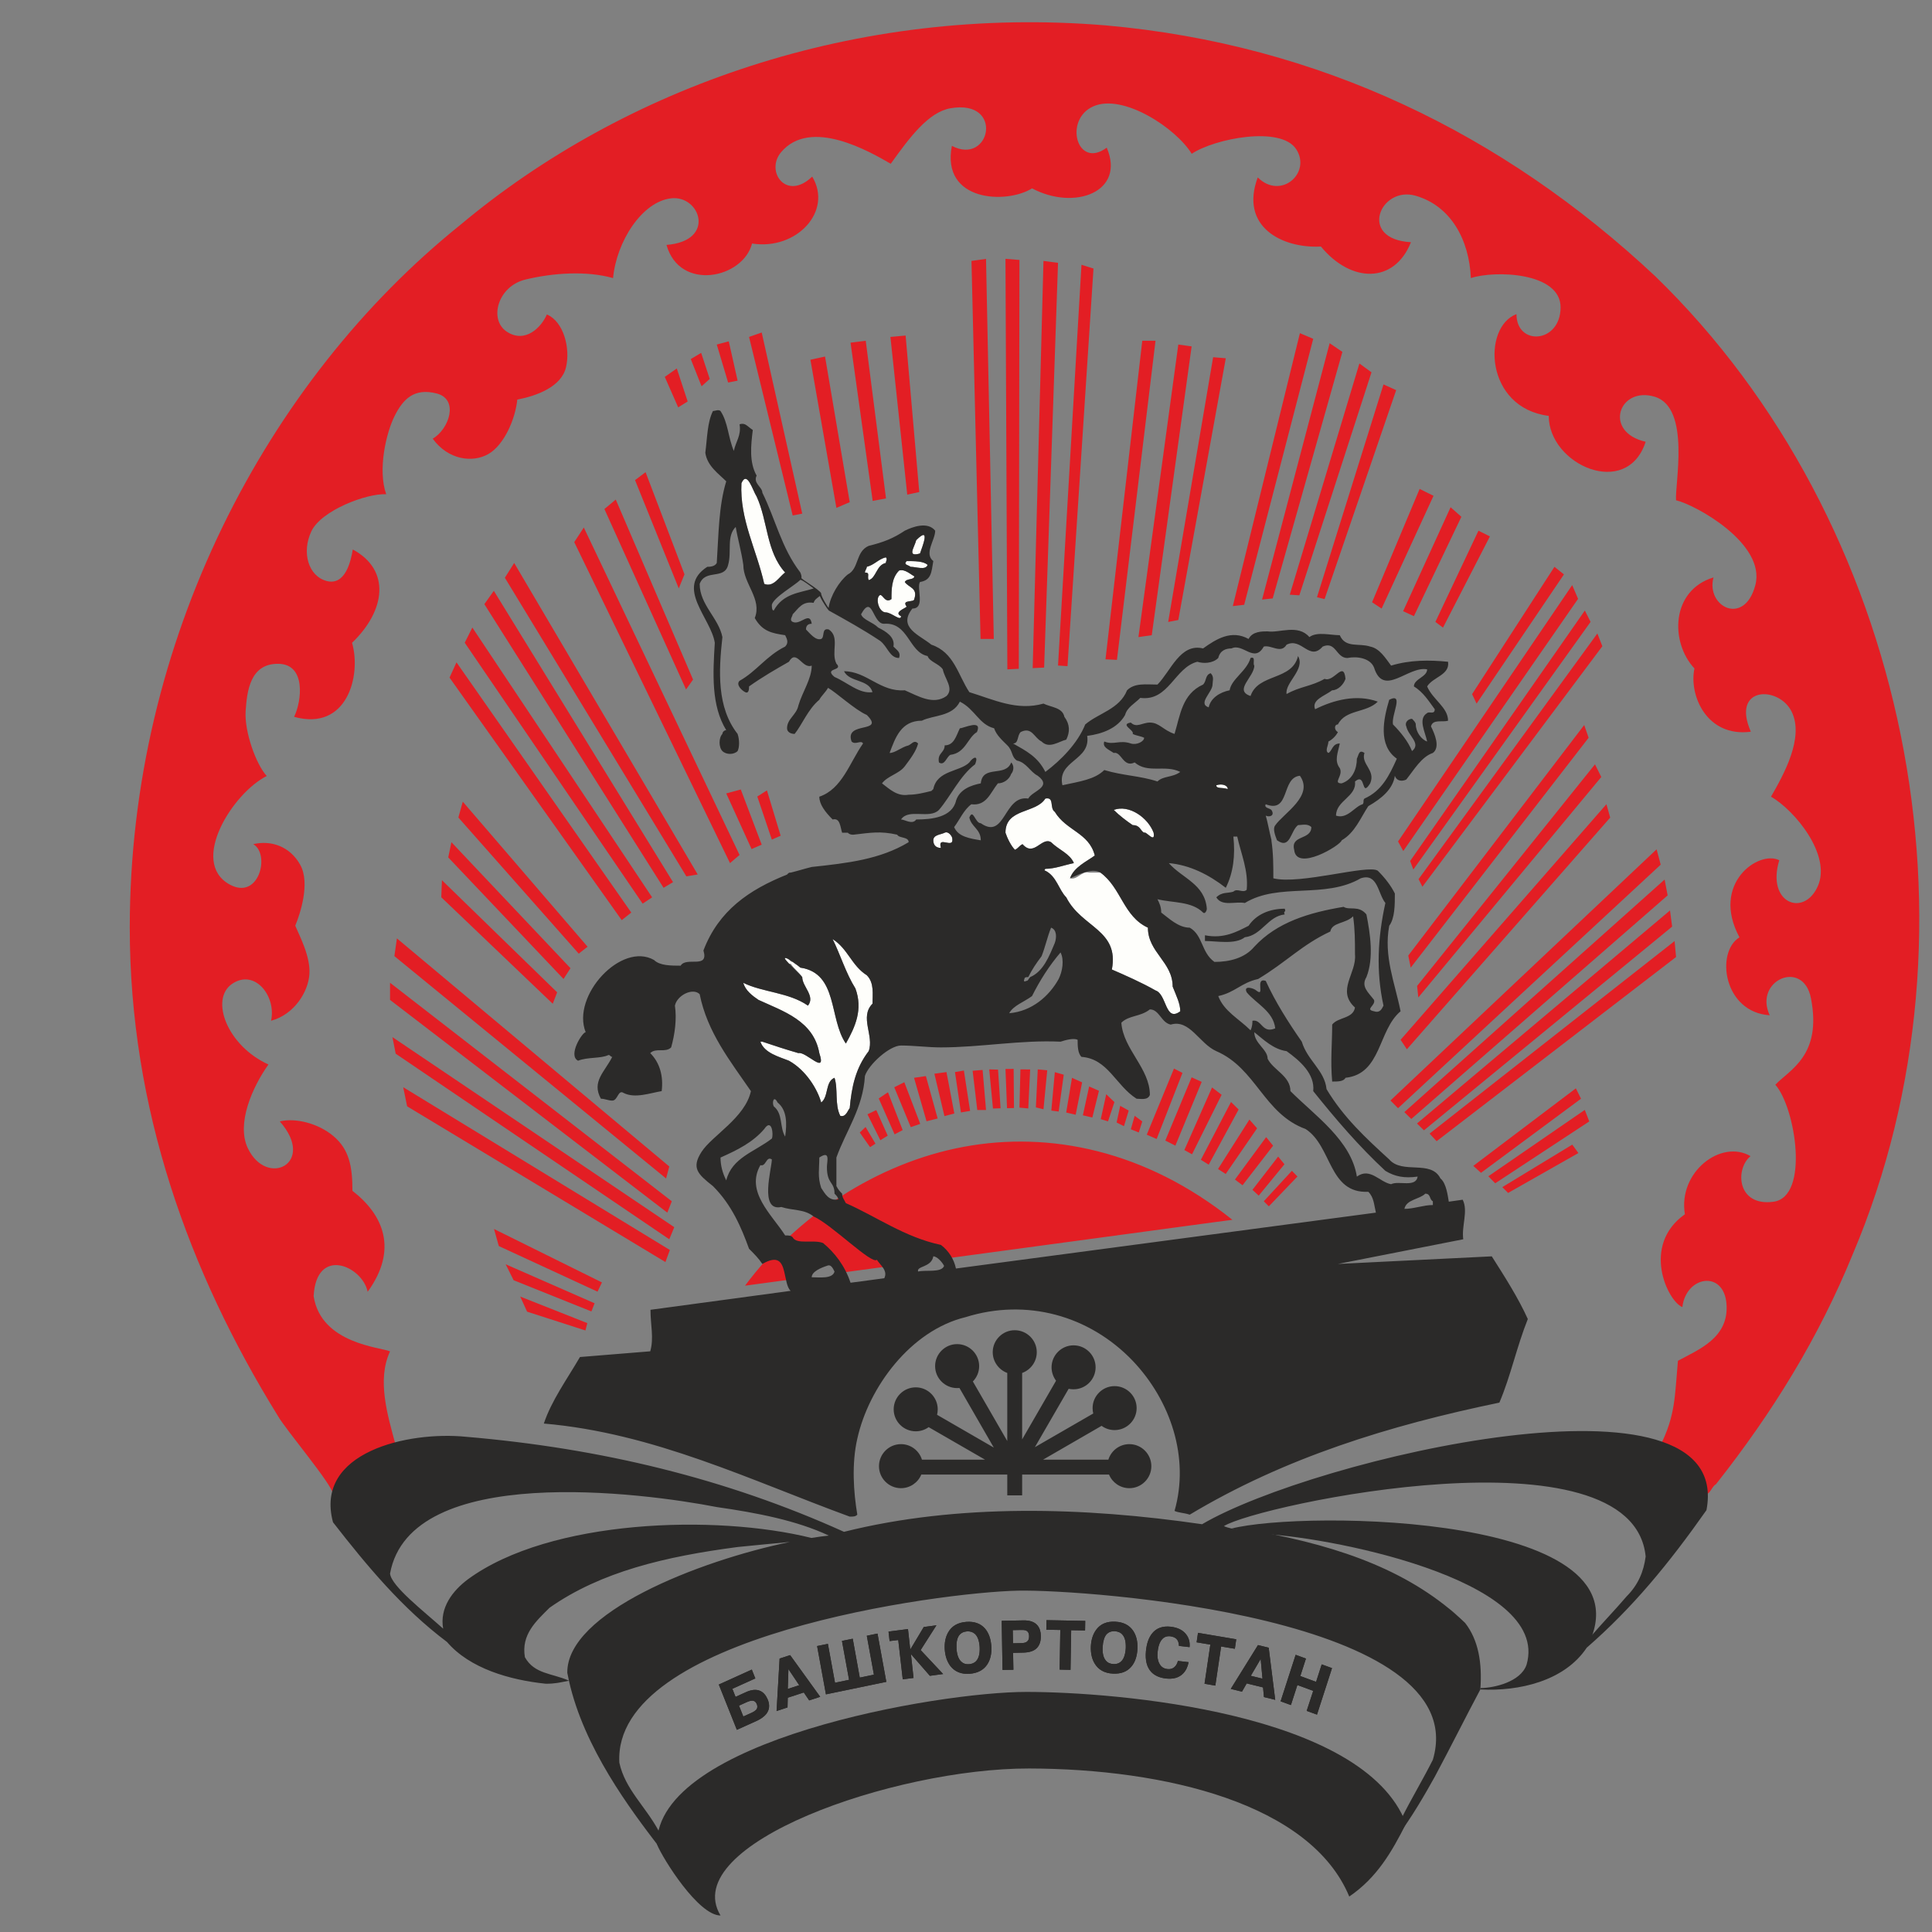 <?xml version="1.0" encoding="UTF-8"?>
<!DOCTYPE svg PUBLIC "-//W3C//DTD SVG 1.1//EN" "http://www.w3.org/Graphics/SVG/1.1/DTD/svg11.dtd">
<!-- Creator: CorelDRAW X7 -->
<svg xmlns="http://www.w3.org/2000/svg" xml:space="preserve" width="183.718mm" height="183.718mm" version="1.1" style="shape-rendering:geometricPrecision; text-rendering:geometricPrecision; image-rendering:optimizeQuality; fill-rule:evenodd; clip-rule:evenodd"
viewBox="0 0 23642 23642"
 xmlns:xlink="http://www.w3.org/1999/xlink">
 <rect x="0" y="0" width="23642" height="23642" fill="#808080" stroke="none"/>
 <defs>
  <style type="text/css">
   <![CDATA[
    .fil5 {fill:none}
    .fil4 {fill:#2B2A29}
    .fil3 {fill:#2B2A29}
    .fil1 {fill:#FEFEFB}
    .fil0 {fill:#E31E24}
    .fil2 {fill:#776657}
   ]]>
  </style>
 </defs>
 <g id="Слой_x0020_1">
  <g id="_780817360">
   <path class="fil0" d="M20254 3379c3092,2999 4114,7973 2417,11972 -418,1022 -976,1929 -1673,2812 -47,24 -70,117 -116,117 -15,-43 -29,-77 -43,-113l-5 5c-131,-198 -256,-281 -461,-418 10,-10 19,-20 28,-30 -29,-8 -58,-13 -87,-27 190,-380 179,-604 219,-1045 256,-139 627,-282 594,-697 -33,-415 -494,-344 -540,40 -181,-73 -506,-756 31,-1136 -86,-520 447,-922 803,-711 -191,157 -166,617 280,558 447,-59 269,-1156 24,-1432 171,-182 575,-355 435,-1061 -95,-483 -703,-216 -504,211 -565,-37 -666,-771 -370,-954 -355,-658 236,-1071 487,-943 -160,525 300,701 471,319 171,-381 -280,-929 -572,-1097 153,-267 410,-722 252,-1041 -157,-319 -744,-313 -499,246 -541,71 -760,-448 -690,-774 -300,-321 -288,-956 233,-1114 -95,359 378,602 512,95 134,-508 -734,-985 -970,-1039 -18,-185 182,-1129 -258,-1266 -440,-136 -640,430 -114,550 -230,707 -1186,281 -1186,-317 -783,-98 -816,-1087 -395,-1245 0,393 535,359 540,-79 5,-437 -811,-458 -1098,-362 -20,-471 -246,-884 -677,-1008 -431,-123 -711,533 -56,569 -204,511 -733,501 -1102,53 -473,25 -998,-241 -773,-846 283,280 659,-55 471,-345 -188,-290 -999,-131 -1279,56 -189,-311 -840,-743 -1205,-580 -365,162 -199,775 165,505 233,539 -390,776 -914,498 -310,195 -1114,166 -981,-520 473,248 645,-576 -18,-460 -269,48 -497,354 -730,679 -249,-143 -981,-573 -1343,-140 -195,234 66,602 382,297 256,426 -194,905 -736,819 -111,429 -886,591 -1047,17 612,-48 412,-612 56,-570 -356,41 -668,528 -710,976 -325,-92 -733,-64 -1073,18 -339,82 -450,491 -227,638 223,147 421,-50 490,-211 205,87 290,412 234,647 -57,239 -358,349 -596,395 -23,233 -158,552 -352,665 -194,112 -494,74 -683,-187 199,-114 326,-481 49,-553 -276,-71 -411,68 -515,275 -104,207 -209,660 -103,958 -239,-13 -796,198 -916,454 -121,257 -38,549 189,608 228,58 295,-246 318,-386 467,251 402,748 -9,1142 116,400 -60,1086 -709,906 94,-193 149,-647 -195,-649 -343,-3 -382,334 -398,579 -17,246 125,648 258,794 -414,207 -951,1051 -455,1327 363,201 500,-374 290,-493 221,-52 451,29 575,253 125,224 -2,603 -61,745 53,126 189,379 173,595 -15,215 -184,491 -469,568 66,-299 -198,-640 -476,-452 -277,188 -60,759 444,987 -198,278 -393,723 -254,1021 232,494 845,189 393,-324 186,-46 466,19 657,180 191,162 232,367 232,669 377,292 563,716 186,1236 -62,-314 -628,-565 -661,53 90,585 826,625 935,676 -163,349 -29,781 64,1130 -25,25 -50,37 -76,43l3 12c-160,96 -465,190 -577,366l4 6c-7,7 -14,15 -20,23 -5,10 -9,21 -13,32l-4 -6c-30,49 -44,102 -79,137 -20,-127 -578,-784 -674,-953 -1093,-1767 -1813,-3766 -1813,-5975 0,-3510 1674,-6694 4045,-8600 1999,-1674 4835,-2697 7903,-2441 2604,232 4858,1325 6718,3068zm-8463 10655c1057,-197 2231,46 3290,893l-206 27 0 0 -3320 449 -143 -69 -82 100 -1065 144 -129 -178 -195 150 -62 80 -762 103c634,-852 1617,-1502 2674,-1699zm4086 363l-350 365 -62 -62 344 -373 68 70zm-8690 1794l-23 90 -714 -230 -84 -185 821 325zm-2253 -2887l3263 1992 -54 148 -3161 -1906 -48 -234zm1884 -1161l-54 140 -1364 -1303 8 -209 1410 1372zm-1232 -4038l2139 3062 -117 93 -2107 -2968 85 -187zm2696 -3596l133 404 -116 72 -164 -373 147 -103zm3784 -1341l95 4651 -162 0 -111 -4626 178 -25zm7328 4303l70 139 -2169 3030 -39 -104 2138 -3065zm310 2534l-2488 2835 -77 -116 2519 -2883 46 164zm-389 4105l-860 488 -71 -71 856 -520 75 103zm133 -387l-1151 757 -84 -86 1180 -812 55 141zm-101 -278l-1224 907 -94 -85 1255 -949 63 127zm1163 -1734l-2930 2254 -86 -93 2998 -2356 18 195zm-48 -372l-3037 2493 -85 -84 3096 -2607 26 198zm-55 -382l-3137 2736 -85 -84 3185 -2846 37 194zm-85 -376l-3214 2980 -93 -94 3257 -3074 50 188zm-727 -1073l-2239 2698 -15 -141 2177 -2712 77 155zm-155 -480l-2177 2813 -30 -148 2153 -2821 54 156zm168 -1120l-2202 2943 -47 -93 2188 -3006 61 156zm-2436 2506l-64 -117 2131 -3137 72 168 -2139 3086zm1966 -3385l-1069 1581 -55 -116 1008 -1558 116 93zm-906 -465l-574 1116 -93 -70 527 -1116 140 70zm-349 -240l-581 1216 -132 -61 581 -1272 132 117zm-341 -257l-635 1380 -117 -77 582 -1387 170 84zm-457 -1293l-876 2557 -93 -23 814 -2604 155 70zm-302 -218l-883 2729 -117 -8 852 -2829 148 108zm-1209 2767l-130 14 827 -3137 156 106 -853 3017zm496 -3177l-845 3255 -139 16 821 -3340 163 69zm-1070 238l-581 3203 -124 24 550 -3240 155 13zm-906 3389l-163 23 488 -3580 163 23 -488 3534zm46 -3603l-472 3905 -140 -7 450 -3898 162 0zm-759 -884l-318 4866 -116 -8 287 -4904 147 46zm-434 -70l-170 4953 -140 7 132 -4983 178 23zm-472 -35l-8 5003 -140 7 -23 -5024 171 14zm-1393 925l167 1915 -147 32 -206 -1930 186 -17zm-488 64l248 1929 -163 31 -271 -1937 186 -23zm-498 193l302 1782 -163 70 -318 -1813 179 -39zm-775 -294l496 2216 -117 23 -534 -2185 155 -54zm-295 589l-116 23 -139 -465 147 -39 108 481zm-341 -21l-100 90 -132 -333 127 -76 105 319zm-309 2391l-70 172 -535 -1325 129 -97 476 1250zm-841 -915l946 2203 -86 121 -999 -2208 139 -116zm1515 4349l-117 100 -1906 -3928 117 -179 1906 4007zm503 -235l-108 47 -178 -527 118 -75 168 555zm-488 -566l256 675 -124 54 -310 -681 178 -48zm-527 1040l-139 23 -2221 -3654 114 -181 2246 3812zm-2495 -3471l2193 3565 -116 69 -2193 -3471 116 -163zm1937 3751l-116 77 -2177 -3193 93 -186 2200 3302zm-2317 -1171l1527 1775 -108 85 -1473 -1666 54 -194zm1318 2038l-85 132 -1411 -1488 39 -186 1457 1542zm-2124 -365l3333 2791 -39 147 -3325 -2721 31 -217zm3364 3217l-55 139 -3393 -2603 0 -210 3448 2674zm-3419 -2009l3449 2326 -61 148 -3348 -2271 -40 -203zm2564 3002l-54 113 -1208 -558 -59 -209 1321 654zm-90 255l-39 100 -952 -382 -97 -195 1088 477zm3316 -2157l121 204 -66 43 -126 -179 71 -68zm271 106l-90 56 -158 -317 108 -52 140 313zm84 -16l99 -52 -180 -463 -113 76 194 439zm314 -128l-116 40 -202 -488 123 -62 195 510zm69 -585l144 519 -136 34 -153 -532 145 -21zm252 -49l96 507 -121 32 -123 -519 148 -20zm213 -19l76 494 -112 19 -73 -494 109 -19zm229 -7l42 490 -107 0 -57 -480 122 -10zm189 -4l31 473 -93 3 -46 -479 108 3zm191 -9l4 479 -85 2 -19 -480 100 -1zm71 474l12 -468 119 1 -23 477 -108 -10zm340 -457l-46 477 -93 -23 23 -465 116 11zm202 54l-62 451 -90 -12 43 -470 109 31zm225 94l-79 396 -116 -27 71 -425 124 56zm206 103l-81 327 -116 -27 77 -353 120 53zm189 138l-78 236 -89 -27 67 -305 100 96zm175 104l-58 191 -90 -45 44 -204 104 58zm166 133l-43 135 -97 -39 47 -165 93 69zm492 -594l-316 809 -121 -53 333 -809 104 53zm-210 828l322 -774 123 56 -322 780 -123 -62zm233 116l339 -766 117 90 -362 728 -94 -52zm664 -496l-366 675 -96 -60 369 -707 93 92zm226 230l-384 559 -94 -61 384 -605 94 107zm196 213l-374 484 -93 -70 382 -519 85 105zm139 227l-315 384 -77 -71 315 -407 77 94z"/>
   <path class="fil1" d="M9608 7006c-70,46 -140,186 -256,139 -93,-418 -302,-790 -279,-1232 70,-163 139,93 186,163 139,302 116,674 349,930z"/>
   <path class="fil1" d="M11258 6773c-163,47 -70,-70 -46,-163 185,-186 69,93 46,163z"/>
   <path class="fil1" d="M10840 6889c-117,24 -117,186 -210,210 -23,-47 24,-93 -46,-93 0,-24 23,-47 23,-70 93,-23 140,-93 233,-116 23,23 0,46 0,69z"/>
   <path class="fil1" d="M11351 6913c-23,69 -139,23 -209,23 -23,-23 -93,-23 -47,-70 93,0 209,0 256,47z"/>
   <path class="fil1" d="M11188 7052c0,47 -93,23 -116,70 47,70 163,70 116,209 0,46 -162,0 -93,93 -23,23 -162,70 -69,116 0,70 -117,-46 -186,-46 -70,0 -117,-117 -93,-186 46,-93 69,93 162,23 0,-116 0,-256 93,-349 70,-23 140,47 186,70z"/>
   <path class="fil1" d="M14838 9586c-61,0 -101,-18 -152,-54 76,0 112,54 152,54z"/>
   <path class="fil1" d="M14884 9609c70,-23 140,0 140,47 -70,-24 -140,0 -140,-47z"/>
   <path class="fil1" d="M12908 9935c140,232 419,255 489,534 -93,70 -256,140 -303,279 93,23 140,-93 233,-70l70 0 69 0c256,186 279,535 581,674 0,303 303,419 303,721 46,116 93,209 93,302 -186,140 -163,-209 -303,-255 -162,-93 -372,-186 -534,-256 93,-488 -372,-512 -558,-883 -93,-93 -116,-256 -256,-326 -23,0 0,-23 0,-23 116,0 233,-47 349,-70 -47,-116 -186,-163 -279,-256 -116,-69 -209,186 -349,24 -46,23 -46,46 -93,69 -46,-46 -93,-139 -116,-209 0,-302 372,-232 488,-418 116,-23 47,116 116,163z"/>
   <path class="fil1" d="M14117 10190c23,140 -93,-23 -116,0 -47,-23 -47,-93 -140,-93 -69,-46 -162,-116 -232,-186 186,-69 418,93 488,279z"/>
   <path class="fil1" d="M11653 10260c23,139 -186,-46 -139,116 -70,0 -93,-46 -93,-93 0,-69 93,-69 139,-93 47,-23 93,47 93,70z"/>
   <path class="fil1" d="M16233 11236c-24,47 -47,47 -70,47 -23,23 -47,23 -47,46 -23,0 -46,23 -69,23 23,0 23,-23 46,-46 23,0 47,-23 70,-23 46,-47 46,-47 70,-47z"/>
   <path class="fil1" d="M16000 11376c-23,46 -46,46 -46,46l0 -46c23,0 46,-24 46,0z"/>
   <path class="fil1" d="M15930 11422c-23,47 -46,47 -69,23 46,-23 46,-23 69,-23z"/>
   <path class="fil1" d="M10607 11934c93,93 70,232 70,348 -163,163 23,395 -47,581 -162,210 -209,442 -232,698 -23,23 -47,116 -116,93 -70,-140 -24,-326 -70,-465 -116,46 -70,232 -163,302 -46,-163 -186,-395 -395,-511 -116,-47 -302,-93 -349,-233l24 0c139,47 279,93 441,140 93,-24 349,279 256,0 -70,-396 -442,-512 -744,-651 -70,-47 -163,-116 -186,-209 233,116 558,116 791,279 93,-117 -70,-233 -70,-349 -47,-70 -93,-93 -140,-163 -23,0 -46,0 -69,-23 0,0 -24,-47 0,-47 46,-23 46,47 92,47 24,23 70,46 94,70 464,69 348,627 557,929 117,-209 210,-418 117,-674 -117,-186 -186,-418 -279,-604 186,116 232,325 418,442z"/>
   <path class="fil1" d="M16837 12468c-23,70 -47,140 -93,186l-23 0c0,-70 -24,-139 -24,-232 47,23 140,-23 140,46z"/>
   <path class="fil1" d="M16628 12817c-24,70 -24,116 -47,186 -23,70 -93,93 -163,93 24,-93 140,-163 186,-279l24 0z"/>
   <path class="fil2" d="M15419 18745c999,186 1860,488 2510,1115 163,210 210,489 186,814 24,-325 -23,-604 -186,-814 -650,-627 -1511,-929 -2510,-1115z"/>
   <path class="fil3" d="M15876 20620l194 71 -80 245 126 46 184 -569 -126 -46 -69 214 -193 -71 69 -214 -126 -46 -184 569 126 46 79 -245zm-570 -113l121 -206 22 241 -143 -35zm88 -376l-333 536 137 34 58 -101 200 49 11 118 138 34 -80 -638 -131 -32zm-583 -6l-71 479 132 23 71 -479 168 28 17 -116 -468 -79 -17 116 168 28zm-397 200c-7,28 -18,50 -35,68 -24,25 -55,36 -94,31 -47,-5 -80,-29 -100,-71 -19,-37 -25,-83 -19,-138 5,-52 16,-94 34,-126 28,-50 67,-71 120,-66 29,5 52,12 68,25 26,21 38,51 39,93l130 15c6,-62 -9,-114 -43,-157 -41,-53 -104,-83 -189,-93 -99,-10 -174,17 -226,82 -43,53 -67,125 -76,216 -11,113 11,198 65,256 43,45 103,71 180,80 92,10 162,-11 211,-63 33,-34 55,-79 66,-137l-131 -15zm-790 38c-40,-2 -71,-16 -93,-44 -29,-35 -42,-90 -38,-165 5,-72 20,-122 47,-154 26,-28 60,-41 104,-39 40,4 71,17 93,44 30,35 42,90 39,165 -5,81 -26,137 -63,167 -24,20 -53,28 -89,26zm-6 117c99,5 173,-23 226,-85 46,-54 70,-126 75,-217 4,-92 -14,-166 -54,-224 -47,-68 -119,-104 -215,-109 -106,-6 -184,27 -237,100 -39,54 -60,121 -64,201 -3,81 11,150 45,208 46,78 121,121 224,126zm-643 -534l-8 485 133 3 8 -485 170 3 2 -117 -474 -9 -2 117 171 3zm-582 2l104 -2 11 0c24,0 41,3 54,10 21,12 31,34 31,67 0,31 -8,52 -25,65 -15,13 -38,18 -69,19l-103 2 -3 -161zm-135 -114l10 601 133 -2 -4 -207 127 -3c73,-2 126,-19 161,-53 36,-35 53,-86 52,-151 -1,-52 -13,-92 -36,-122 -36,-48 -96,-70 -180,-68l-263 5zm-399 531c-40,3 -72,-8 -97,-32 -33,-31 -52,-84 -57,-158 -4,-72 6,-125 29,-159 22,-32 55,-49 99,-53 40,-2 72,8 97,31 34,31 53,84 58,160 4,80 -10,138 -44,174 -21,22 -50,34 -85,37zm8 117c98,-8 169,-46 214,-114 39,-60 56,-134 50,-225 -7,-92 -33,-163 -79,-216 -55,-61 -130,-87 -227,-80 -105,8 -179,51 -223,130 -33,59 -46,128 -41,208 6,81 28,147 68,201 55,71 134,104 238,96zm-820 68l132 -17 -32 -292 232 266 162 -22 -275 -293 193 -303 -155 21 -165 276 -28 -251 -238 31 13 116 106 -13 55 481zm-829 42l-87 -476 -132 27 108 591 739 -153 -108 -591 -131 27 87 476 -173 36 -86 -476 -132 27 87 476 -172 36zm-578 76l8 -243 132 197 -140 46zm-100 -372l-37 642 134 -44 3 -119 196 -64 66 97 135 -44 -368 -510 -129 42zm-497 576l102 -46c32,-13 56,-18 75,-13 19,5 33,20 42,43 9,24 7,45 -5,62 -12,15 -32,29 -61,42l-100 45 -53 -133zm-81 -206l281 -127 -43 -108 -404 183 221 554 248 -112c48,-23 84,-49 110,-80 41,-51 47,-109 21,-176 -22,-52 -51,-88 -89,-106 -49,-24 -109,-19 -181,14l-125 57 -39 -99z"/>
   <path class="fil4" d="M20882 18480c-458,651 -903,1194 -1465,1683 0,-37 33,-103 50,-138 140,-163 299,-327 438,-490 140,-140 209,-302 233,-488 -158,-1611 -4745,-632 -5161,-372 90,44 342,70 442,70 999,186 1860,488 2510,1115 163,210 210,489 186,814 -186,349 -371,721 -558,1069 -116,209 -291,512 -453,721 23,-93 27,-150 50,-220 116,-232 264,-478 380,-710 518,-1746 -4243,-2086 -5076,-2069 -957,20 -4965,554 -4879,2105 70,325 319,533 482,836 0,69 5,127 5,196 -355,-464 -919,-1210 -1104,-2035 -115,23 -168,37 -283,37 -442,-46 -930,-186 -1209,-511 -546,-410 -977,-928 -1395,-1465 -232,-860 921,-1117 1627,-1046 1651,140 3185,512 4626,1163 1395,-349 2941,-303 4382,-93 1375,-807 6525,-2013 6172,-172zm-10742 -11042c21,-149 130,-325 235,-409 139,-70 93,-279 255,-349 186,-46 303,-93 442,-186 93,-46 279,-116 372,0 0,116 -140,279 -23,372 -24,140 -24,233 -163,256 -46,70 70,325 -93,325 -186,233 93,326 232,442 279,93 326,372 465,581 303,93 582,232 907,140 93,46 232,46 256,162 69,93 69,186 23,279 -93,23 -209,116 -302,23 -93,-46 -117,-185 -256,-116 -46,47 -23,140 -93,140 163,93 302,162 395,348 186,-139 395,-348 488,-581 163,-139 419,-186 512,-418 93,-93 232,-70 372,-70 162,-163 279,-511 558,-442 162,-116 348,-232 557,-116 47,-93 163,-93 233,-93 139,23 372,-93 511,70 93,-70 256,-23 372,-23 70,162 233,93 372,139 116,23 186,140 256,233 232,-70 465,-70 697,-47 24,163 -186,186 -256,302 70,163 256,256 256,419 -70,23 -186,-23 -209,70 46,92 116,255 23,325 -139,46 -232,209 -325,325 -47,24 -116,24 -140,-46 -23,163 -162,279 -325,372 -93,139 -163,325 -326,418 -9,60 -556,389 -581,116 -46,-185 210,-116 210,-278 -47,-47 -117,-24 -163,-24 -93,70 -93,302 -256,186l-1 0c-22,-57 -53,-137 -25,-179 101,-151 481,-363 305,-611 -232,23 -116,465 -418,349 -24,46 46,46 69,69 47,70 -23,93 -69,70 18,55 48,213 71,302l-2 0c24,163 24,302 24,465 324,81 1159,-173 1278,-93 93,93 163,186 209,279 0,140 0,302 -69,395 -70,372 69,698 139,1046 -279,233 -232,767 -674,814 -23,46 -93,46 -163,46 -23,-255 0,-465 0,-697 70,-93 256,-70 279,-209 -232,-209 23,-419 0,-651 0,-163 0,-302 -23,-465 -93,93 -256,70 -279,186 -349,163 -535,372 -883,581 -210,47 -279,163 -488,209 69,186 255,279 395,419 23,-47 23,-93 23,-117 116,-23 116,163 279,93 -23,-209 -233,-302 -349,-441 -46,-93 93,-47 116,-23 117,93 -23,-163 117,-117 116,256 279,512 441,744 70,233 279,349 303,581 209,349 488,605 767,860 162,186 511,0 627,233 73,58 90,218 102,284l170 -24c70,139 -16,321 7,484l-1534 302 1883 -93c163,256 325,511 441,767 -139,349 -209,697 -348,1023 -1348,279 -2627,674 -3789,1371 -70,-23 -140,-23 -186,-46 186,-651 -47,-1348 -512,-1837 -534,-557 -1301,-767 -2045,-534 -674,163 -1186,860 -1325,1487 -70,303 -47,651 0,930 -23,24 -47,24 -93,24 -1209,-442 -2394,-1023 -3743,-1139 93,-279 279,-535 442,-814 279,-23 581,-47 860,-70 47,-163 3,-322 3,-508l1716 -232c-48,-38 -59,-157 -80,-237 -28,-113 -74,-203 -267,-92 -47,-70 -93,-116 -163,-186 -93,-256 -209,-535 -442,-767 -186,-147 -266,-221 -139,-419 127,-197 534,-418 604,-743 -256,-372 -534,-721 -627,-1186 -84,-84 -278,14 -303,140 24,162 0,348 -46,511 -70,70 -186,0 -256,70 116,116 163,279 140,465 -140,23 -326,93 -465,23 -70,-47 -70,93 -140,93 -46,0 -93,-23 -139,-23 -116,-210 46,-326 139,-512 -23,0 -23,-23 -46,-23 -93,46 -256,23 -372,70 -128,-64 52,-349 93,-349 -178,-444 436,-1112 837,-883 69,69 209,69 325,69 70,-116 349,47 279,-186 186,-488 558,-743 1023,-929 23,-24 23,-24 46,-24 93,-23 163,-46 256,-69 442,-47 837,-93 1186,-303 0,-69 -117,-46 -140,-92 -209,-47 -325,-24 -535,0 -23,0 -46,0 -69,-24l-70 0c-23,-69 -23,-186 -116,-162 -93,-93 -163,-186 -163,-279 279,-93 372,-419 535,-651 -24,-47 -93,23 -140,-24 -93,-255 419,-93 186,-325 -143,-61 -378,-279 -475,-332 -23,47 -83,100 -106,146 -139,116 -209,302 -302,418 -47,0 -93,-23 -93,-69 0,-116 116,-163 139,-279 47,-163 163,-326 163,-488 -116,46 -186,-210 -279,-47 -163,93 -325,186 -488,302 0,24 0,93 -47,70 -46,-23 -116,-93 -69,-139 209,-117 325,-303 558,-419 46,-46 23,-93 0,-139 -163,-24 -279,-47 -372,-210 93,-232 -140,-418 -140,-650 -23,-163 -70,-326 -93,-465 -116,116 -46,302 -93,465 -46,186 -279,46 -348,232 0,256 232,418 278,651 -46,418 -69,860 186,1185 24,70 24,163 0,210 -46,46 -139,46 -186,0 -46,-47 -46,-163 0,-210 0,-23 24,-46 47,-46 -186,-302 -163,-697 -140,-1069 -46,-303 -488,-674 -92,-930 23,0 92,0 116,-47 23,-348 23,-697 116,-999 -93,-93 -232,-186 -256,-349 24,-186 24,-372 93,-511 23,0 70,-23 93,0 93,139 93,325 163,488 23,-116 93,-186 70,-326 69,-23 93,24 162,70 -23,186 -46,395 47,558 -47,93 70,140 70,209 162,326 232,674 465,977 13,30 16,52 13,67 -3,13 214,137 242,187 -7,32 90,186 91,178zm5581 3752c-209,23 -279,255 -488,279 -116,93 -349,46 -488,46l0 -70c232,47 395,-46 534,-116 93,-139 256,-209 442,-209 23,47 -23,23 0,70zm-3766 -2232c-116,70 -139,256 -325,279 -47,23 -70,140 -140,93 -23,-116 70,-116 70,-209 116,0 140,-116 186,-209 47,0 279,-116 209,46zm-1923 -1665c-43,35 -62,43 -76,84 -139,-23 -186,70 -256,140 0,23 -46,70 0,93 94,46 210,-139 233,23 -46,0 -70,23 -70,70 47,46 117,139 186,116 47,-23 0,-139 93,-116 140,93 23,279 93,418 93,93 -163,47 -23,163 163,70 302,209 465,186 -47,-163 -279,-116 -349,-256 279,0 442,256 744,233 163,70 349,186 511,70 93,-93 -23,-210 -46,-326 -47,-70 -163,-93 -186,-163 -232,-46 -232,-418 -535,-395 -139,0 -139,-372 -279,-116 24,70 140,93 210,163 93,46 209,116 186,232 46,47 93,70 69,140 -116,0 -139,-140 -232,-210 -209,-139 -419,-255 -628,-371 -9,-9 -78,-104 -110,-178zm4294 5245c233,-70 349,232 558,325 488,210 581,767 1093,953 325,210 279,791 767,768 70,69 70,162 93,255l-5139 684c-24,-116 -91,-219 -184,-289 -442,-93 -791,-348 -1163,-511 -23,-46 -46,-70 -46,-116 -23,-23 -47,-47 -70,-93l0 -349c116,-325 326,-604 349,-999 46,-140 301,-372 442,-372 162,0 325,23 488,23 488,0 976,-93 1464,-70 70,-23 163,-46 209,-23 0,70 0,163 47,209 325,23 418,349 674,512 46,0 139,23 163,-47 0,-325 -326,-558 -349,-883 93,-93 232,-70 349,-163 116,0 139,163 255,186zm-2161 -3626c28,85 100,147 162,209 70,70 47,139 117,186 116,23 162,139 255,186 186,139 -70,186 -116,279 -302,-47 -279,511 -581,302 -70,0 -93,-186 -140,-70 24,117 140,140 140,279 -140,-23 -279,-46 -326,-162 70,-93 117,-210 210,-279 186,23 232,-140 325,-256 70,0 139,-47 163,-116 23,-24 46,-93 0,-140 -70,186 -349,23 -372,256 -116,23 -256,70 -302,209 -47,209 -303,233 -488,233 -47,69 -140,0 -186,0 93,-140 348,0 464,-117 140,-162 256,-418 442,-558 47,-116 -23,-93 -70,-23 -116,116 -395,93 -441,326l-24 23c-93,23 -185,46 -278,46 -140,24 -233,-69 -326,-139 70,-93 209,-116 279,-209 70,-93 140,-186 163,-279 -47,-47 -70,0 -116,23 -93,23 -163,93 -233,93 70,-186 140,-395 395,-395 140,-70 372,-47 465,-233 186,93 233,279 419,326zm-1558 3022c93,93 70,232 70,348 -163,163 23,395 -47,581 -162,210 -209,442 -232,698 -23,23 -47,116 -116,93 -70,-140 -24,-326 -70,-465 -116,46 -70,232 -163,302 -46,-163 -186,-395 -395,-511 -116,-47 -302,-93 -349,-233l24 0c139,47 279,93 441,140 93,-24 349,279 256,0 -70,-396 -442,-512 -744,-651 -70,-47 -163,-116 -186,-209 233,116 558,116 791,279 93,-117 -70,-233 -70,-349 -22,-33 -242,-233 -209,-233 21,-10 163,95 186,117 464,69 348,627 557,929 117,-209 210,-418 117,-674 -117,-186 -186,-418 -279,-604 186,116 232,325 418,442zm4742 697c116,93 233,209 395,232 163,117 349,279 326,489 279,348 558,674 883,976 116,70 233,93 395,70 -23,139 -232,46 -325,93 -140,-24 -256,-210 -419,-93 -69,-442 -511,-744 -813,-1046 0,-186 -209,-256 -279,-396 0,-116 -163,-186 -163,-325zm837 -4719c163,-70 163,140 302,140 116,-24 279,0 326,116 116,372 418,-23 650,23 0,93 -162,116 -162,209 116,70 186,186 255,279 0,70 -69,23 -93,47 -116,70 -23,232 0,348 -69,-23 -139,-116 -139,-209 0,-23 -23,-46 -46,-69 -47,0 -93,46 -70,93 23,116 186,209 70,302 -47,-117 -140,-233 -233,-326 -23,-116 140,-395 -46,-302 -70,233 -140,558 93,721 -93,209 -186,395 -396,488 -23,23 0,46 -23,70 -93,23 -186,186 -325,139 0,-186 255,-232 232,-418 140,-117 70,209 186,23 70,-163 -116,-233 -70,-372 -69,-47 -69,23 -93,70 0,116 -46,255 -186,302 -116,0 24,-93 -23,-186 -70,-93 -23,-186 0,-302 -93,0 -93,93 -139,116 -47,-23 0,-93 0,-140 46,-23 93,-69 116,-116 -47,-23 -47,-93 0,-93 93,-186 349,-139 488,-279 -256,-93 -535,-23 -767,93 -46,-116 116,-162 209,-232 70,0 140,-70 163,-140 -23,-232 -140,47 -256,0 -162,93 -302,93 -465,186 -23,-139 233,-302 140,-465 -70,303 -488,210 -581,489 -210,-70 46,-233 46,-372 -23,-24 23,-117 -46,-93 -47,162 -233,255 -256,395 -116,23 -232,93 -256,209 -139,-46 47,-186 47,-279 0,-46 23,-93 -23,-139 -70,23 -47,93 -93,139 -256,116 -279,372 -349,604 -140,-46 -186,-139 -302,-139 -93,0 -163,70 -233,0 -139,23 47,93 23,139 47,24 93,24 140,47 0,46 -93,93 -163,70 -139,-47 -209,23 -325,-24 -24,70 46,93 116,140 93,-23 116,186 256,116 162,140 372,23 558,116 -93,70 -210,47 -279,117 -210,-70 -419,-70 -651,-140 -116,116 -302,140 -512,186 -69,-302 349,-302 303,-604 185,-24 372,-93 464,-256 24,-93 117,-139 186,-209 349,46 419,-372 698,-442 70,23 186,23 256,-46 23,-93 92,-117 162,-117 140,-69 279,186 395,-23 93,-23 210,93 279,-23 186,-93 279,209 442,23zm-3278 2023c140,232 419,255 489,534 -93,70 -256,140 -303,279 64,-25 260,-138 372,-70 256,186 279,535 581,674 0,303 303,419 303,721 46,116 93,209 93,302 -186,140 -163,-209 -303,-255 -162,-93 -372,-186 -534,-256 93,-488 -372,-512 -558,-883 -93,-93 -116,-256 -256,-326 -23,0 0,-23 0,-23 116,0 233,-47 349,-70 -47,-116 -186,-163 -279,-256 -116,-69 -209,186 -349,24 -46,23 -46,46 -93,69 -46,-46 -93,-139 -116,-209 0,-302 372,-232 488,-418 116,-23 47,116 116,163zm0 1603c-69,163 -139,349 -302,419 -23,23 -23,46 -46,46 -47,24 -24,-23 -24,-23 0,-23 24,-23 47,-23 46,-93 93,-163 163,-256 46,-116 69,-232 116,-349 70,24 70,117 46,186zm47 442c-116,209 -326,395 -605,419 47,-93 186,-140 279,-210 93,-186 210,-372 349,-534 47,93 23,232 -23,325zm1162 -1790c23,140 -93,-23 -116,0 -47,-23 -47,-93 -140,-93 -69,-46 -162,-116 -232,-186 186,-69 418,93 488,279zm767 -581c70,-23 140,0 140,47 -70,-24 -140,0 -140,-47zm-3231 651c23,139 -186,-46 -139,116 -70,0 -93,-46 -93,-93 0,-69 93,-69 139,-93 47,-23 93,47 93,70zm-813 -3371c-117,24 -117,186 -210,210 -23,-47 24,-93 -46,-93 0,-24 23,-47 23,-70 93,-23 140,-93 233,-116 23,23 0,46 0,69zm-1232 117c-70,46 -140,186 -256,139 -93,-418 -302,-790 -279,-1232 70,-163 139,93 186,163 139,302 116,674 349,930zm1580 46c0,47 -93,23 -116,70 47,70 163,70 116,209 0,46 -162,0 -93,93 -23,23 -162,70 -69,116 0,70 -117,-46 -186,-46 -70,0 -117,-117 -93,-186 46,-93 69,93 162,23 0,-116 0,-256 93,-349 70,-23 140,47 186,70zm70 -279c-163,47 -70,-70 -46,-163 185,-186 69,93 46,163zm93 140c-23,69 -139,23 -209,23 -23,-23 -93,-23 -47,-70 93,0 209,0 256,47zm-1743 6996c-70,-116 -24,-279 -140,-371 -23,-47 0,-140 47,-47 116,93 116,256 93,418zm604 1651c-23,93 -186,70 -279,70 0,-70 116,-117 186,-140 46,-23 70,23 93,70zm1341 -69c-32,87 -225,46 -318,69 -23,-70 162,-47 186,-186 46,0 109,71 132,117zm-1992 -721c139,46 279,23 395,116 219,97 714,594 774,530 46,70 137,133 91,226l-413 55c-69,-209 -196,-370 -336,-486 -116,-46 -325,23 -372,-70 -23,-23 -46,-23 -92,-23 -163,-255 -489,-534 -303,-860 70,23 70,-116 140,-70 0,110 -158,642 116,582zm651 -163c23,23 46,46 46,70 -116,23 -162,-70 -209,-140 -46,-139 -23,-232 -23,-372 139,-93 93,47 93,116 0,213 93,175 93,326zm-767 -674c-209,162 -488,232 -558,511 -47,-93 -70,-186 -70,-279 209,-93 395,-186 535,-349 93,-139 116,70 93,117zm5695 -3696c46,209 139,418 116,651 -46,46 -116,-24 -163,23 -69,23 -139,0 -209,70 70,116 233,46 349,69 418,-255 976,-46 1418,-302 209,-70 209,186 302,302 -93,419 -116,837 -23,1256 -23,46 -47,93 -116,69 -117,-23 23,-69 0,-139 -70,-93 -163,-163 -93,-279 93,-233 46,-535 0,-767 -93,-116 -210,-47 -279,-93 -419,70 -814,186 -1093,488 -116,139 -302,186 -488,186 -163,-116 -139,-326 -302,-419 -140,0 -256,-116 -349,-185 0,-70 -23,-117 -46,-163 186,46 418,23 558,163 23,23 46,-24 46,-47 -23,-302 -302,-372 -465,-558 256,23 488,140 697,302 93,-186 117,-395 93,-627l47 0zm2394 4463l0 46c-116,0 -232,47 -348,47 23,-116 186,-116 255,-186 70,0 47,70 93,93zm-7577 -7499c-49,-35 -127,-98 -162,-106 -70,70 -327,213 -350,306 0,23 0,70 23,70 116,-210 314,-215 489,-270zm2707 10508l413 -714c19,4 40,6 60,6 149,0 270,-121 270,-269 0,-148 -121,-269 -270,-269 -148,0 -269,121 -269,269 0,61 21,118 55,164l-415 718 0 -813c104,-38 179,-137 179,-254 0,-148 -121,-269 -270,-269 -148,0 -269,121 -269,269 0,116 75,216 178,254l0 833 -421 -729c48,-49 77,-115 77,-188 0,-148 -121,-269 -270,-269 -148,0 -269,121 -269,269 0,148 121,269 269,269 10,0 20,0 29,-1l420 729 -694 -401c5,-22 8,-44 8,-67 0,-148 -121,-269 -269,-269 -149,0 -270,121 -270,269 0,148 121,269 270,269 59,0 114,-19 158,-51l690 398 -772 0c-34,-110 -136,-190 -257,-190 -148,0 -269,121 -269,270 0,148 121,269 269,269 112,0 209,-69 249,-167l1052 0 0 255 182 0 0 -255 1063 0c40,98 137,167 249,167 148,0 269,-121 269,-269 0,-149 -121,-270 -269,-270 -121,0 -223,80 -257,190l-799 0 716 -414c45,33 100,52 159,52 149,0 270,-121 270,-269 0,-148 -121,-269 -270,-269 -148,0 -269,121 -269,269 0,23 3,45 8,66l-714 412zm3212 2911l194 71 -80 245 126 46 184 -569 -126 -46 -69 214 -193 -71 69 -214 -126 -46 -184 569 126 46 79 -245zm-570 -113l121 -206 22 241 -143 -35zm88 -376l-333 536 137 34 58 -101 200 49 11 118 138 34 -80 -638 -131 -32zm-583 -6l-71 479 132 23 71 -479 168 28 17 -116 -468 -79 -17 116 168 28zm-397 200c-7,28 -18,50 -35,68 -24,25 -55,36 -94,31 -47,-5 -80,-29 -100,-71 -19,-37 -25,-83 -19,-138 5,-52 16,-94 34,-126 28,-50 67,-71 120,-66 29,5 52,12 68,25 26,21 38,51 39,93l130 15c6,-62 -9,-114 -43,-157 -41,-53 -104,-83 -189,-93 -99,-10 -174,17 -226,82 -43,53 -67,125 -76,216 -11,113 11,198 65,256 43,45 103,71 180,80 92,10 162,-11 211,-63 33,-34 55,-79 66,-137l-131 -15zm-790 38c-40,-2 -71,-16 -93,-44 -29,-35 -42,-90 -38,-165 5,-72 20,-122 47,-154 26,-28 60,-41 104,-39 40,4 71,17 93,44 30,35 42,90 39,165 -5,81 -26,137 -63,167 -24,20 -53,28 -89,26zm-6 117c99,5 173,-23 226,-85 46,-54 70,-126 75,-217 4,-92 -14,-166 -54,-224 -47,-68 -119,-104 -215,-109 -106,-6 -184,27 -237,100 -39,54 -60,121 -64,201 -3,81 11,150 45,208 46,78 121,121 224,126zm-643 -534l-8 485 133 3 8 -485 170 3 2 -117 -474 -9 -2 117 171 3zm-582 2l104 -2 11 0c24,0 41,3 54,10 21,12 31,34 31,67 0,31 -8,52 -25,65 -15,13 -38,18 -69,19l-103 2 -3 -161zm-135 -114l10 601 133 -2 -4 -207 127 -3c73,-2 126,-19 161,-53 36,-35 53,-86 52,-151 -1,-52 -13,-92 -36,-122 -36,-48 -96,-70 -180,-68l-263 5zm-399 531c-40,3 -72,-8 -97,-32 -33,-31 -52,-84 -57,-158 -4,-72 6,-125 29,-159 22,-32 55,-49 99,-53 40,-2 72,8 97,31 34,31 53,84 58,160 4,80 -10,138 -44,174 -21,22 -50,34 -85,37zm8 117c98,-8 169,-46 214,-114 39,-60 56,-134 50,-225 -7,-92 -33,-163 -79,-216 -55,-61 -130,-87 -227,-80 -105,8 -179,51 -223,130 -33,59 -46,128 -41,208 6,81 28,147 68,201 55,71 134,104 238,96zm-820 68l132 -17 -32 -292 232 266 162 -22 -275 -293 193 -303 -155 21 -165 276 -28 -251 -238 31 13 116 106 -13 55 481zm-829 42l-87 -476 -132 27 108 591 739 -153 -108 -591 -131 27 87 476 -173 36 -86 -476 -132 27 87 476 -172 36zm-578 76l8 -243 132 197 -140 46zm-100 -372l-37 642 134 -44 3 -119 196 -64 66 97 135 -44 -368 -510 -129 42zm-497 576l102 -46c32,-13 56,-18 75,-13 19,5 33,20 42,43 9,24 7,45 -5,62 -12,15 -32,29 -61,42l-100 45 -53 -133zm-81 -206l281 -127 -43 -108 -404 183 221 554 248 -112c48,-23 84,-49 110,-80 41,-51 47,-109 21,-176 -22,-52 -51,-88 -89,-106 -49,-24 -109,-19 -181,14l-125 57 -39 -99zm-2000 -100c-7,-32 -14,-64 -20,-96 -8,-733 1598,-1368 2724,-1601 -210,20 -434,41 -640,62 -883,116 -1673,302 -2301,743 -163,163 -349,326 -302,605 116,208 330,195 539,287zm2967 -1746c74,-12 146,-22 213,-29 -395,-186 -883,-279 -1371,-349 -897,-175 -3750,-550 -3998,814 14,153 418,465 650,674 -46,-256 117,-465 303,-604 1006,-737 3034,-797 4203,-506z"/>
   <path class="fil4" d="M17206 22316c-175,346 -356,661 -695,892 -472,-1137 -2254,-1563 -3916,-1567 -1662,-3 -4300,930 -3778,1799 -270,0 -701,-686 -778,-871 -10,-1271 3439,-1867 4526,-1865 1088,1 4124,247 4641,1612zm2211 -2153c-272,408 -827,536 -1302,511l2 -17c165,-1 493,-75 564,-287 305,-1057 -2519,-1583 -3280,-1601 -107,-15 -248,-41 -335,-63 879,-228 5220,-186 4351,1457zm-1584 -392c-41,-36 -82,-70 -123,-103 43,32 84,66 123,103z"/>
  </g>
  <polygon class="fil5" points="0,0 23642,0 23642,23642 0,23642 "/>
 </g>
</svg>
